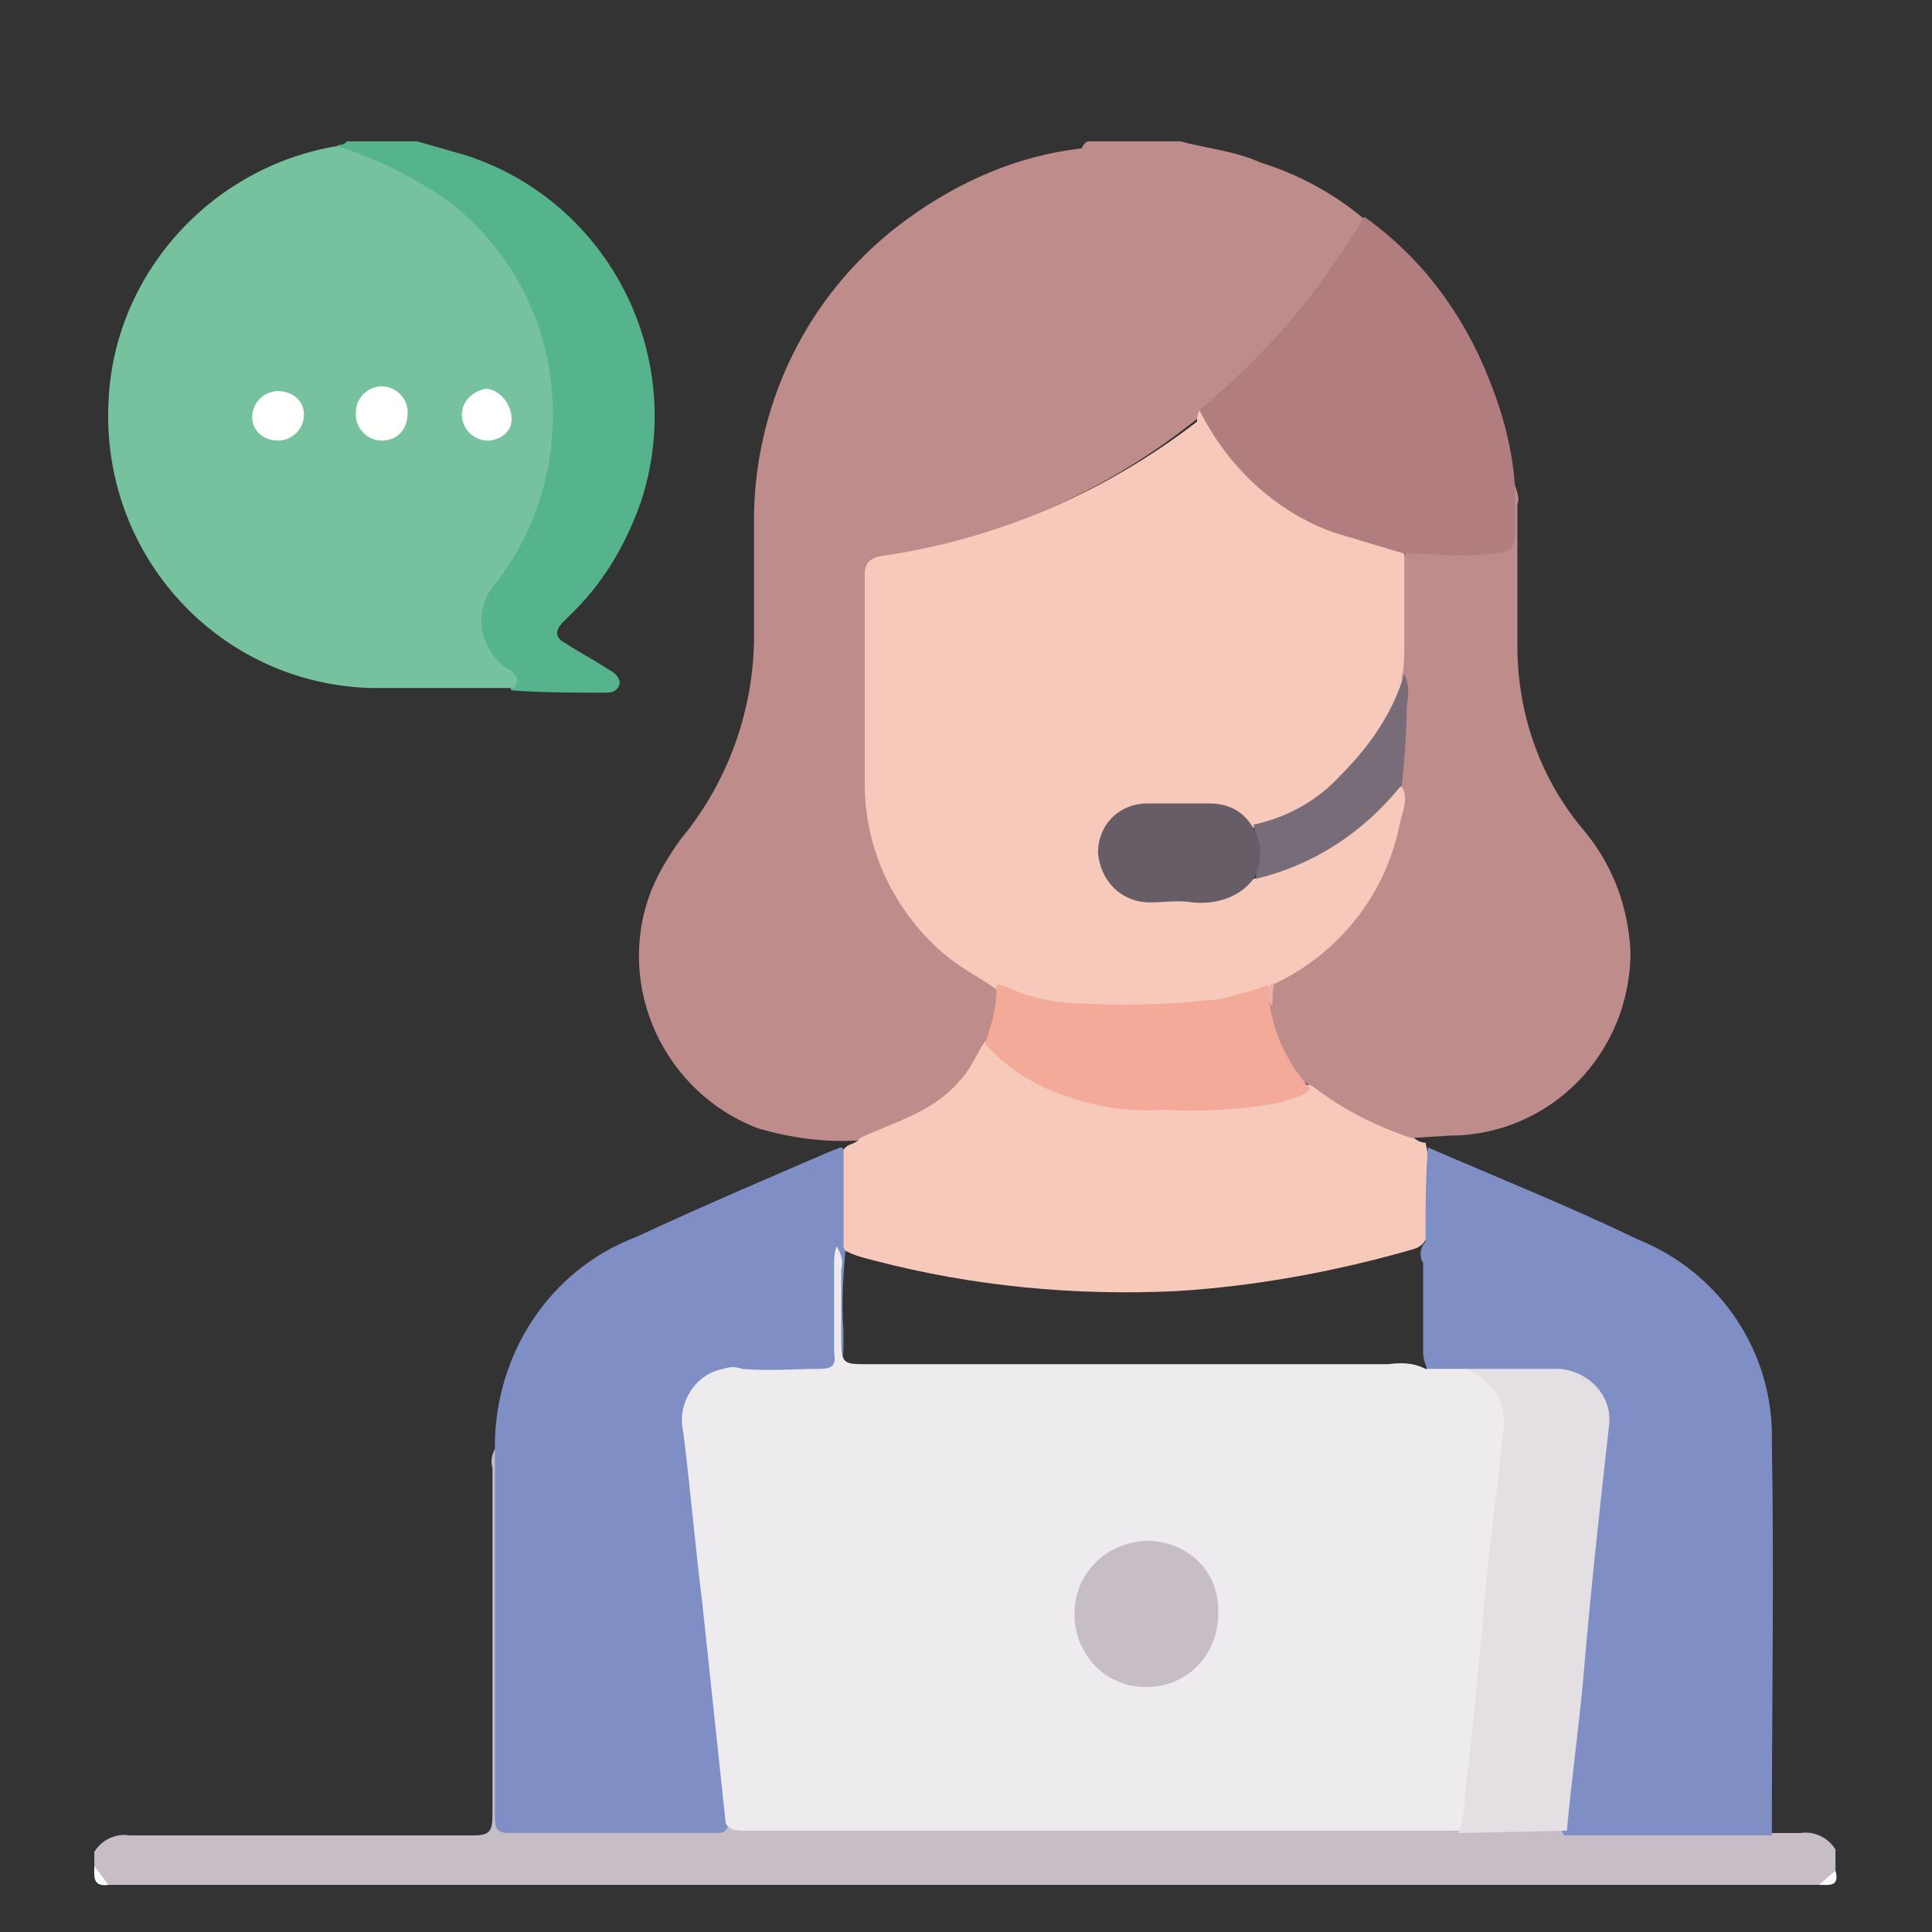 <?xml version="1.0" encoding="utf-8"?>
<!-- Generator: Adobe Illustrator 26.0.3, SVG Export Plug-In . SVG Version: 6.00 Build 0)  -->
<svg version="1.1" id="圖層_1" xmlns="http://www.w3.org/2000/svg" xmlns:xlink="http://www.w3.org/1999/xlink" x="0px" y="0px"
	 width="82px" height="82px" viewBox="0 0 82 82" style="enable-background:new 0 0 82 82;" xml:space="preserve">
<rect x="0" y="0" width="82" height="82" fill="#333333" stroke="none"/>
<style type="text/css">
	.st0{fill:#BF8C8C;}
	.st1{fill:#C7BDC6;}
	.st2{fill:#55B48B;}
	.st3{fill:#FDFCFD;}
	.st4{fill:#76C19E;}
	.st5{fill:#808EC6;}
	.st6{fill:#F7C9BB;}
	.st7{fill:#B27D7E;}
	.st8{fill:#F3AA99;}
	.st9{fill:#EDEBED;}
	.st10{fill:#E3DFE3;}
	.st11{fill:#FFFFFD;}
	.st12{fill:#FFFFFF;}
	.st13{fill:#786C78;}
	.st14{fill:#E8B2A8;}
	.st15{fill:#675D67;}
</style>
<g id="customer-service" transform="translate(0.003)">
	<path id="路径_203" class="st0" d="M50.1,6c1.1,0.3,2.3,0.4,3.4,0.9c1.6,0.5,3.1,1.3,4.4,2.4c0.1,0.5-0.3,0.8-0.5,1.1
		c-1.7,2.8-3.9,5.2-6.5,7.3c-3.7,3-8.1,5-12.7,5.8c-1.4,0.3-1.4,0-1.4,1.6c0,2.6,0,5.1,0,7.7c-0.1,3.5,1.7,6.8,4.8,8.5
		c0.3,0.2,0.6,0.3,0.8,0.6c0.1,0.8,0,1.7-0.4,2.4c-0.9,2.3-2.9,3.3-5.1,4.1c-0.1,0.1-0.3,0.1-0.4,0c-1.5,0.1-2.9-0.1-4.3-0.5
		c-4-1.5-6.1-6-4.6-10c0.3-0.8,0.8-1.6,1.3-2.3c2-2.4,3.1-5.5,3.1-8.6c0-1.7,0-3.5,0-5.2c0.1-5,2.5-9.6,6.5-12.5
		c2.2-1.6,4.7-2.7,7.4-3C46,6.1,46.1,6,46.2,6L50.1,6z"/>
	<path id="路径_204" class="st1" d="M75.2,77.8c0.4,0,0.8,0,1.2,0c0.6-0.1,1.2,0.2,1.5,0.7v0.9c-0.1,0.3-0.4,0.5-0.7,0.6H4.6
		c-0.3-0.1-0.5-0.4-0.6-0.7v-0.7c0.3-0.5,0.9-0.8,1.5-0.7c4.9,0,9.7,0,14.6,0c0.7,0,0.8-0.2,0.8-0.9c0-4.9,0-9.8,0-14.7
		c-0.1-0.3,0-0.6,0.1-0.8c0.4,0.3,0.3,0.8,0.3,1.2c0,4.5,0,8.9,0,13.4c0,0.2,0,0.5,0,0.7c0,0.6,0.2,0.8,0.8,0.8c1.5,0,3.1,0,4.6,0
		c1.4,0.1,2.8,0,4.2-0.1c0.6,0.1,1.1,0.1,1.7,0.1h28.7c0.2,0,0.4,0,0.6,0c1.5,0,3,0,4.5,0c2.7,0,5.3,0,8,0
		C74.7,77.5,75,77.6,75.2,77.8z"/>
	<path id="路径_205" class="st2" d="M14.3,6.2c0.1-0.1,0.3,0,0.4-0.2h3c0.7,0.2,1.4,0.4,2.1,0.6c6.1,2,9.4,8.6,7.4,14.7
		c-0.6,1.7-1.5,3.3-2.8,4.6c-0.2,0.2-0.3,0.3-0.5,0.5c-0.4,0.4-0.3,0.7,0.1,0.9c0.6,0.4,1.2,0.7,1.8,1.1c0.2,0.1,0.5,0.3,0.5,0.6
		c-0.1,0.4-0.4,0.4-0.7,0.4c-1.3,0-2.6,0-3.9-0.1c-0.1-0.3-0.2-0.5-0.4-0.7c-1.2-1-1.4-2.7-0.4-3.9c0,0,0.1-0.1,0.1-0.1
		c1.1-1.4,1.8-3.1,2.1-4.9c0.6-3.3-0.3-6.7-2.5-9.2c-1.4-1.7-3.3-3-5.5-3.7C14.8,6.6,14.4,6.6,14.3,6.2z"/>
	<path id="路径_206" class="st3" d="M4,79.2L4.6,80C3.9,80.1,4,79.6,4,79.2z"/>
	<path id="路径_207" class="st3" d="M77.2,80l0.7-0.6C78.1,80.1,77.6,80,77.2,80z"/>
	<path id="路径_208" class="st4" d="M14.3,6.2c1.6,0.5,3,1.2,4.4,2.1c2.7,1.9,4.4,4.9,4.7,8.1c0.3,3-0.5,6-2.4,8.4
		c-0.9,1.1-0.7,2.6,0.4,3.5c0.1,0,0.1,0.1,0.2,0.1c0.3,0.2,0.5,0.5,0.2,0.8c-2,0-4,0-6.1,0C9.3,29,4.3,23.6,4.6,17.1
		C4.8,11.7,8.9,7.1,14.3,6.2L14.3,6.2z"/>
	<path id="路径_209" class="st5" d="M30.9,77.5c-0.1,0.3-0.3,0.3-0.6,0.3c-2.9,0-5.8,0-8.7,0c-0.6,0-0.6-0.3-0.6-0.8
		c0-4.9,0-9.8,0-14.7c0-0.3,0-0.6,0-0.9c0-3.9,2.3-7.5,6-8.9c2.8-1.3,5.6-2.5,8.4-3.7c0.1,0,0.2-0.1,0.3-0.1
		c0.2,0.1,0.3,0.4,0.2,0.6c0.1,1.2,0,2.4,0,3.5c-0.1,1.2-0.2,2.4-0.1,3.7c0,1.8,0,1.8-1.8,1.8c-0.8,0-1.7,0-2.5,0
		c-1.1-0.1-2,0.6-2.1,1.7c0,0.2,0,0.4,0,0.6c0.1,1.6,0.3,3.2,0.5,4.8c0.4,3.7,0.8,7.5,1.2,11.2C31.1,77,31.1,77.3,30.9,77.5z"/>
	<path id="路径_210" class="st6" d="M35.8,52.9c0-1.4,0-2.8,0-4.1c0.2-0.3,0.5-0.2,0.7-0.5c1.5-0.7,3.1-1.1,4.2-2.4
		c0.5-0.5,0.7-1.1,1.1-1.7c0.4,0.1,0.7,0.3,1,0.6c1.7,1.3,3.7,1.9,5.8,1.9c1.6,0.1,3.3,0,4.9-0.1c0.7-0.1,1.5-0.3,2.1-0.6
		c0.2,0,0.3,0,0.5,0.1c1,0.7,2.2,1.3,3.3,1.7c0.2,0.1,0.4,0.1,0.5,0.4c0.2,0.2,0.4,0.3,0.6,0.3c0.3,1.3,0.3,2.6,0.1,3.9
		C60.4,53,60,53,59.7,53.1c-3.2,0.9-6.5,1.5-9.8,1.7c-4.3,0.2-8.6-0.2-12.8-1.3c-0.4-0.1-0.8-0.2-1.2-0.4
		C35.9,53.1,35.8,53,35.8,52.9z"/>
	<path id="路径_211" class="st5" d="M60.5,52.7c0-1.3,0-2.7,0.1-4c3,1.3,6,2.5,8.9,3.9c3.5,1.4,5.8,4.8,5.7,8.6
		c0.1,5.5,0,11.1,0,16.7h-8.8c-0.2-0.2-0.2-0.5-0.1-0.8c0.5-4.6,1-9.2,1.5-13.8c0.1-0.9,0.2-1.7,0.3-2.6c0.2-1.1-0.5-2.1-1.6-2.3
		c-0.2,0-0.3,0-0.5,0c-1.2,0-2.5,0-3.7,0c-0.6,0-1.2,0.1-1.7-0.2c-0.1-0.3-0.2-0.5-0.2-0.8c0-1.3,0-2.5,0-3.8
		C60.2,53.3,60.3,52.9,60.5,52.7z"/>
	<path id="路径_212" class="st0" d="M59.9,48.3c-1.5-0.5-2.9-1.2-4.2-2.2c-0.8-0.3-1-1.1-1.4-1.8c-0.3-0.5-0.5-1.1-0.5-1.7
		c0-0.3,0-0.6,0.1-0.9c0.1-0.2,0.3-0.4,0.5-0.5c2.8-1.5,4.7-4.2,5-7.4c0-0.3,0-0.5,0-0.8c0.1-1.5,0.1-3,0-4.5c0.1-1.4,0-2.7,0.1-4.1
		c0-0.4,0-0.7,0.2-1c0.5-0.3,1-0.3,1.5-0.2c0.8,0,1.6,0,2.3-0.1c0.5,0,0.6-0.4,0.6-0.8c0-0.6-0.2-1.2,0.2-1.7
		c0.1,0.3,0.2,0.6,0.1,0.8c0,2,0,4,0,6c0,2.8,0.9,5.5,2.7,7.7c1.3,1.5,2,3.3,2.1,5.3c0,4.3-3.4,7.8-7.7,7.8L59.9,48.3z"/>
	<path id="路径_213" class="st7" d="M64.3,20.7c0,0.6,0,1.2,0,1.8c0,0.8-0.1,0.9-1,1c-0.9,0.1-1.8,0.1-2.8,0c-0.3,0-0.6,0-0.9,0
		c-1,0-2.1-0.2-3-0.7c-2.3-0.8-4.2-2.5-5.5-4.6c-0.1-0.2-0.4-0.5-0.2-0.8c2.8-2.3,5.1-5,7-8.2c2.4,1.7,4.2,4.1,5.3,6.9
		C63.8,17.6,64.2,19.1,64.3,20.7z"/>
	<path id="路径_214" class="st6" d="M50.9,17.4c1.2,2.4,3.2,4.3,5.7,5.2c1,0.3,2,0.6,3,0.9c0,1.3,0,2.6,0,3.9c0,0.4,0,0.9-0.1,1.3
		c0,0.3,0,0.6-0.1,0.9c-1,2.5-2.9,4.4-5.4,5.4c-0.3,0.2-0.6,0.2-0.9,0.1c-0.6-0.6-1.4-0.8-2.2-0.7c-0.7,0-1.3,0-2,0
		c-1-0.1-1.9,0.7-2,1.7c-0.1,1,0.7,1.9,1.7,2l0,0c1.6,0.1,3.2,0.5,4.6-0.8c2.2-0.6,4.2-1.8,5.7-3.5c0.1-0.2,0.4-0.4,0.6-0.4
		c0.3,0.5,0,1.1-0.1,1.6c-0.6,3-2.6,5.5-5.4,6.8c-0.1,0.1-0.2,0.2-0.2,0.3c-0.9,0.5-2,0.8-3.1,0.8c-1.7,0-3.4,0-5.1,0
		c-1.2,0-2.3-0.3-3.3-0.9c-0.7-0.5-1.5-0.9-2.1-1.4c-2.2-1.8-3.5-4.5-3.5-7.3c0-3,0-6,0-8.9c0-0.5,0.2-0.7,0.7-0.8
		c4.9-0.7,9.5-2.7,13.4-5.7C50.8,17.5,50.9,17.5,50.9,17.4z"/>
	<path id="路径_215" class="st8" d="M42.3,41.8c0.4,0,0.8,0.3,1.2,0.4c0.9,0.3,1.8,0.4,2.7,0.4c1.9,0.1,3.8,0,5.6-0.2
		c0.7-0.2,1.3-0.3,2-0.6c0.2,0.3,0,0.6,0.1,0.9c0.2,1.3,0.8,2.5,1.7,3.5c-0.3,0.4-0.8,0.4-1.3,0.6c-1.6,0.3-3.3,0.4-4.9,0.3
		c-1.4,0.1-2.9-0.1-4.2-0.6c-1.3-0.4-2.5-1.2-3.4-2.2C42.1,43.5,42.3,42.7,42.3,41.8z"/>
	<path id="路径_216" class="st9" d="M60.5,58.1h1.7c1.2,0.2,2,1.3,1.8,2.4c0,0,0,0,0,0.1c-0.5,4.3-0.9,8.5-1.4,12.8
		c-0.1,1.2-0.2,2.3-0.3,3.5c0,0.3,0,0.6-0.4,0.8c-10.1,0-20.2,0-30.3,0c-0.3,0-0.6,0-0.8-0.3l-1-9.4c-0.3-2.4-0.5-4.8-0.8-7.2
		c-0.3-1.2,0.5-2.5,1.7-2.7c0.3-0.1,0.5-0.1,0.8,0c1.1,0.1,2.2,0,3.2,0c0.6,0,0.8-0.1,0.7-0.7c0-1.2,0-2.5,0-3.7
		c0-0.3,0-0.5,0.1-0.8l0,0c0.2,0.3,0.3,0.6,0.2,1c0,1,0,2,0,3c0,0.9,0.1,1,0.9,1c2.4,0,4.8,0,7.2,0h15.1
		C59.7,57.8,60.1,57.9,60.5,58.1z"/>
	<path id="路径_217" class="st10" d="M61.9,77.8c0.2-0.6,0.3-1.3,0.3-1.9c0.4-3,0.6-5.9,0.9-8.9c0.2-2.1,0.5-4.2,0.7-6.3
		c0.2-1.1-0.5-2.2-1.6-2.6c1.3,0,2.6,0,4,0c1.2,0.1,2.2,1.1,2.1,2.3c0,0,0,0,0,0c-0.4,3.6-0.8,7.2-1.1,10.8
		c-0.2,2.2-0.5,4.3-0.7,6.5L61.9,77.8z"/>
	<path id="路径_218" class="st11" d="M12.9,17.6c0,0.6-0.5,1.1-1.1,1.1c0,0,0,0,0,0c-0.6,0-1.1-0.4-1.1-1c0,0,0,0,0,0
		c0-0.6,0.5-1.1,1.1-1.1C12.4,16.6,12.9,17,12.9,17.6z"/>
	<path id="路径_219" class="st11" d="M16.2,18.7c-0.6,0-1.1-0.5-1.1-1.1c0,0,0,0,0-0.1c0-0.6,0.5-1.1,1.1-1.1
		c0.6,0,1.1,0.5,1.1,1.1C17.3,18.3,16.8,18.7,16.2,18.7z"/>
	<path id="路径_220" class="st12" d="M21.7,17.6c0.1,0.6-0.3,1-0.9,1.1c0,0-0.1,0-0.1,0c-0.6,0-1.1-0.5-1.1-1.1c0,0,0,0,0,0
		c0-0.6,0.5-1,1-1.1C21.1,16.5,21.6,17,21.7,17.6C21.7,17.6,21.7,17.6,21.7,17.6L21.7,17.6z"/>
	<path id="路径_221" class="st13" d="M59.5,33.3c-1.6,2-3.7,3.4-6.2,4c0,0,0,0,0-0.1c0.1-0.7,0.1-1.5-0.1-2.2
		c1.4-0.3,2.7-1,3.7-2.1c1.2-1.2,2.2-2.6,2.7-4.3c0.2,0.4,0.2,0.9,0.1,1.4C59.7,31.2,59.6,32.3,59.5,33.3z"/>
	<path id="路径_222" class="st14" d="M54,42.7c-0.3-0.3-0.1-0.6-0.1-0.9l0.2-0.1C54,42,54,42.4,54,42.7z"/>
	<path id="路径_223" class="st15" d="M53.1,35c0.5,0.7,0.5,1.6,0.1,2.3c-0.6,0.8-1.6,1.1-2.6,1c-0.6-0.1-1.2,0-1.8,0
		c-1.2,0-2.1-0.9-2.2-2.1c0-1.2,0.9-2.1,2.1-2.1c0,0,0.1,0,0.1,0c0.8,0,1.7,0,2.5,0C52.1,34.1,52.7,34.4,53.1,35z"/>
	<path id="路径_224" class="st1" d="M51.7,68.5c0,1.7-1.3,3.1-3,3.1c0,0-0.1,0-0.1,0c-1.7,0-3-1.4-3-3.1c0-1.7,1.3-3,3-3.1
		c0,0,0,0,0.1,0c1.6,0,3,1.2,3,2.9C51.7,68.3,51.7,68.4,51.7,68.5z"/>
</g>
</svg>
